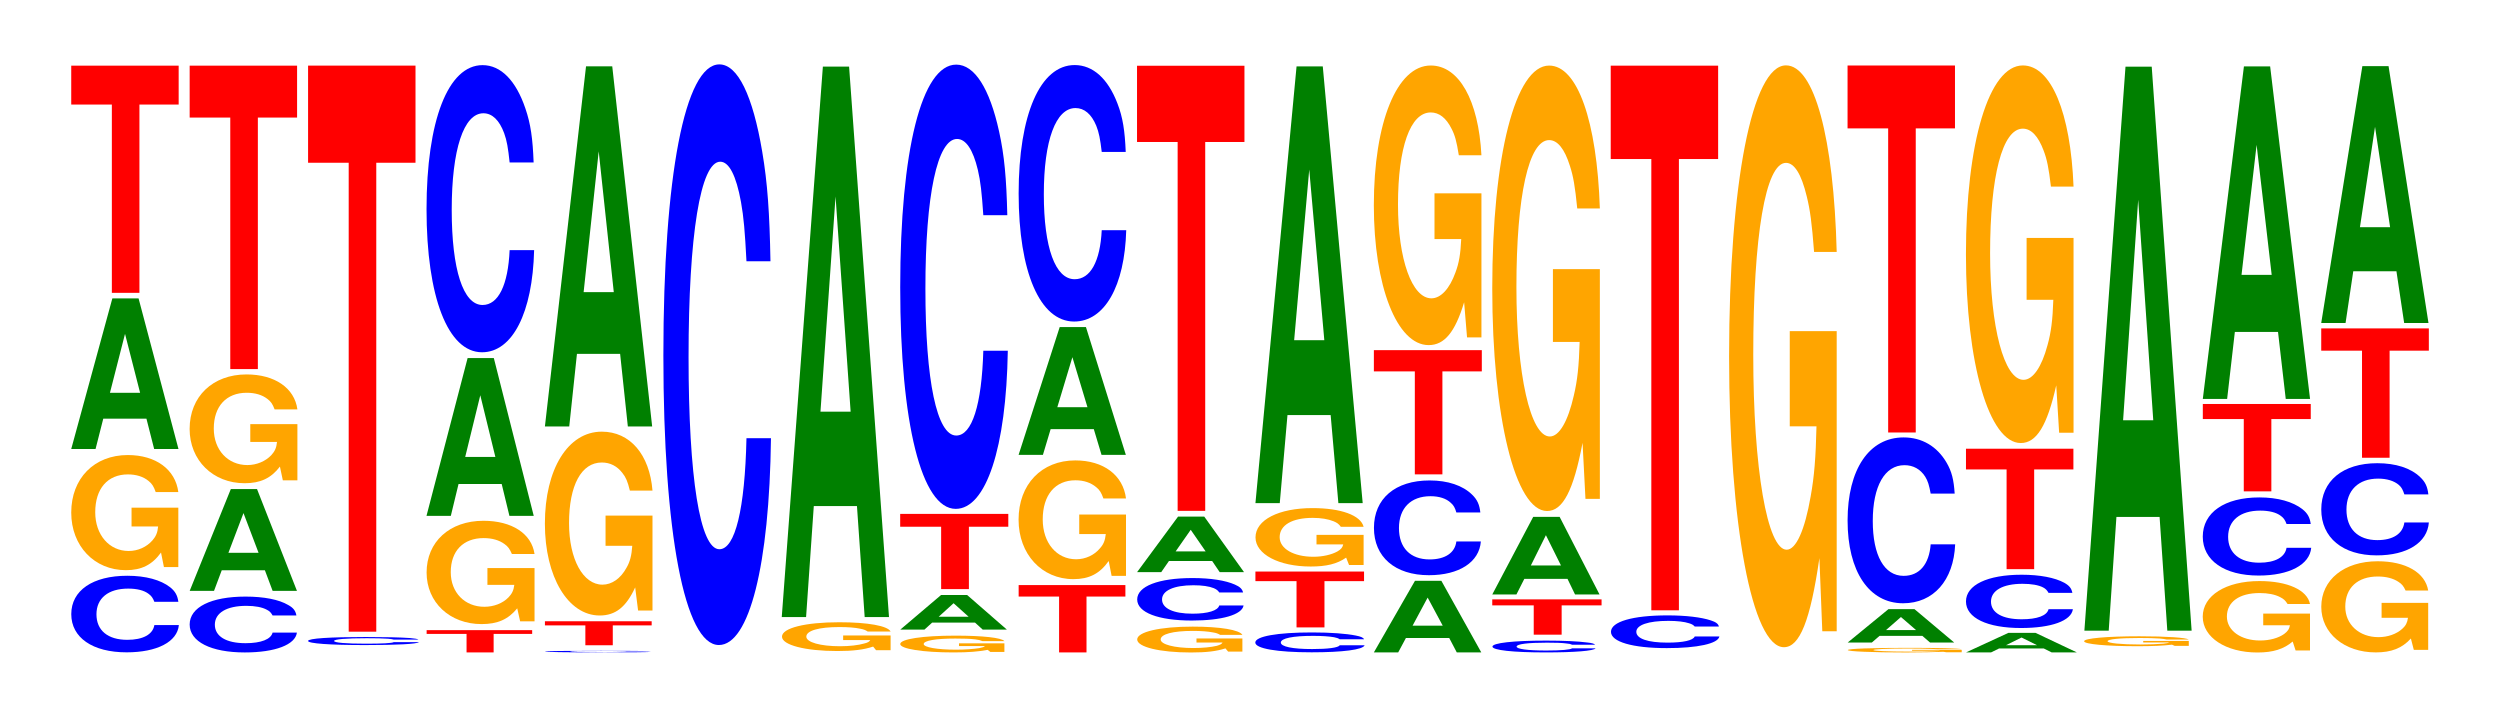 <?xml version="1.0" encoding="UTF-8"?>
<svg xmlns="http://www.w3.org/2000/svg" xmlns:xlink="http://www.w3.org/1999/xlink" width="228pt" height="66pt" viewBox="0 0 228 66" version="1.1">
<defs>
<g>
<symbol overflow="visible" id="glyph0-0">
<path style="stroke:none;" d="M 10.438 -4.406 C 10.359 -4.984 10.156 -5.359 9.688 -5.734 C 8.828 -6.406 7.453 -6.781 5.781 -6.781 C 2.625 -6.781 0.672 -5.438 0.672 -3.281 C 0.672 -1.141 2.609 0.203 5.719 0.203 C 8.484 0.203 10.344 -0.75 10.484 -2.281 L 8.25 -2.281 C 8.109 -1.422 7.203 -0.938 5.781 -0.938 C 4 -0.938 2.969 -1.797 2.969 -3.266 C 2.969 -4.734 4.047 -5.609 5.859 -5.609 C 6.656 -5.609 7.312 -5.453 7.734 -5.125 C 7.984 -4.938 8.109 -4.766 8.25 -4.406 Z M 10.438 -4.406 "/>
</symbol>
<symbol overflow="visible" id="glyph1-0">
<path style="stroke:none;" d="M 10.375 -5.391 L 6.109 -5.391 L 6.109 -3.672 L 8.531 -3.672 C 8.484 -3.109 8.328 -2.766 8.016 -2.406 C 7.484 -1.797 6.688 -1.438 5.844 -1.438 C 4.078 -1.438 2.797 -2.906 2.797 -4.969 C 2.797 -7.125 3.922 -8.422 5.781 -8.422 C 6.531 -8.422 7.188 -8.219 7.656 -7.828 C 7.969 -7.578 8.125 -7.344 8.312 -6.812 L 10.375 -6.812 C 10.109 -8.875 8.328 -10.188 5.766 -10.188 C 2.703 -10.188 0.609 -8.062 0.609 -4.938 C 0.609 -1.891 2.719 0.312 5.594 0.312 C 7.016 0.312 7.984 -0.172 8.797 -1.297 L 9.062 0.031 L 10.375 0.031 Z M 10.375 -5.391 "/>
</symbol>
<symbol overflow="visible" id="glyph2-0">
<path style="stroke:none;" d="M 7.234 -2.766 L 7.938 0 L 10.156 0 L 6.516 -13.734 L 4.125 -13.734 L 0.375 0 L 2.594 0 L 3.297 -2.766 Z M 6.656 -5.125 L 3.906 -5.125 L 5.281 -10.5 Z M 6.656 -5.125 "/>
</symbol>
<symbol overflow="visible" id="glyph3-0">
<path style="stroke:none;" d="M 6.453 -17.172 L 10.031 -17.172 L 10.031 -20.719 L 0.234 -20.719 L 0.234 -17.172 L 3.938 -17.172 L 3.938 0 L 6.453 0 Z M 6.453 -17.172 "/>
</symbol>
<symbol overflow="visible" id="glyph4-0">
<path style="stroke:none;" d="M 10.406 -3.219 C 10.328 -3.641 10.141 -3.906 9.656 -4.172 C 8.812 -4.672 7.438 -4.938 5.766 -4.938 C 2.625 -4.938 0.672 -3.969 0.672 -2.391 C 0.672 -0.828 2.609 0.156 5.703 0.156 C 8.469 0.156 10.312 -0.547 10.453 -1.656 L 8.234 -1.656 C 8.094 -1.047 7.188 -0.688 5.766 -0.688 C 4 -0.688 2.969 -1.312 2.969 -2.375 C 2.969 -3.453 4.047 -4.094 5.844 -4.094 C 6.641 -4.094 7.297 -3.969 7.719 -3.734 C 7.969 -3.609 8.094 -3.469 8.234 -3.219 Z M 10.406 -3.219 "/>
</symbol>
<symbol overflow="visible" id="glyph5-0">
<path style="stroke:none;" d="M 7.234 -1.875 L 7.938 0 L 10.156 0 L 6.516 -9.281 L 4.125 -9.281 L 0.375 0 L 2.594 0 L 3.297 -1.875 Z M 6.656 -3.469 L 3.906 -3.469 L 5.281 -7.094 Z M 6.656 -3.469 "/>
</symbol>
<symbol overflow="visible" id="glyph6-0">
<path style="stroke:none;" d="M 10.438 -5.094 L 6.141 -5.094 L 6.141 -3.469 L 8.578 -3.469 C 8.531 -2.938 8.375 -2.609 8.062 -2.266 C 7.531 -1.703 6.719 -1.359 5.875 -1.359 C 4.094 -1.359 2.812 -2.734 2.812 -4.688 C 2.812 -6.719 3.953 -7.953 5.812 -7.953 C 6.578 -7.953 7.219 -7.766 7.703 -7.391 C 8.016 -7.156 8.172 -6.938 8.359 -6.438 L 10.438 -6.438 C 10.172 -8.391 8.375 -9.625 5.797 -9.625 C 2.719 -9.625 0.609 -7.609 0.609 -4.656 C 0.609 -1.797 2.734 0.297 5.625 0.297 C 7.062 0.297 8.031 -0.156 8.844 -1.219 L 9.109 0.031 L 10.438 0.031 Z M 10.438 -5.094 "/>
</symbol>
<symbol overflow="visible" id="glyph7-0">
<path style="stroke:none;" d="M 6.453 -22.938 L 10.031 -22.938 L 10.031 -27.672 L 0.234 -27.672 L 0.234 -22.938 L 3.938 -22.938 L 3.938 0 L 6.453 0 Z M 6.453 -22.938 "/>
</symbol>
<symbol overflow="visible" id="glyph8-0">
<path style="stroke:none;" d="M 10.75 -0.484 C 10.672 -0.547 10.469 -0.578 9.984 -0.625 C 9.094 -0.688 7.672 -0.719 5.953 -0.719 C 2.719 -0.719 0.688 -0.594 0.688 -0.359 C 0.688 -0.125 2.703 0.016 5.891 0.016 C 8.75 0.016 10.656 -0.078 10.797 -0.25 L 8.5 -0.25 C 8.359 -0.156 7.422 -0.109 5.953 -0.109 C 4.125 -0.109 3.062 -0.203 3.062 -0.359 C 3.062 -0.516 4.172 -0.609 6.031 -0.609 C 6.859 -0.609 7.531 -0.594 7.984 -0.562 C 8.234 -0.547 8.359 -0.516 8.5 -0.484 Z M 10.75 -0.484 "/>
</symbol>
<symbol overflow="visible" id="glyph9-0">
<path style="stroke:none;" d="M 6.453 -42.766 L 10.031 -42.766 L 10.031 -51.625 L 0.234 -51.625 L 0.234 -42.766 L 3.938 -42.766 L 3.938 0 L 6.453 0 Z M 6.453 -42.766 "/>
</symbol>
<symbol overflow="visible" id="glyph10-0">
<path style="stroke:none;" d="M 6.344 -1.688 L 9.859 -1.688 L 9.859 -2.031 L 0.234 -2.031 L 0.234 -1.688 L 3.875 -1.688 L 3.875 0 L 6.344 0 Z M 6.344 -1.688 "/>
</symbol>
<symbol overflow="visible" id="glyph11-0">
<path style="stroke:none;" d="M 10.469 -4.828 L 6.172 -4.828 L 6.172 -3.297 L 8.625 -3.297 C 8.562 -2.781 8.406 -2.484 8.094 -2.156 C 7.562 -1.609 6.75 -1.297 5.891 -1.297 C 4.109 -1.297 2.828 -2.594 2.828 -4.453 C 2.828 -6.391 3.969 -7.562 5.828 -7.562 C 6.594 -7.562 7.25 -7.375 7.734 -7.016 C 8.047 -6.797 8.203 -6.578 8.406 -6.109 L 10.469 -6.109 C 10.203 -7.969 8.406 -9.141 5.812 -9.141 C 2.719 -9.141 0.625 -7.219 0.625 -4.422 C 0.625 -1.703 2.734 0.281 5.641 0.281 C 7.094 0.281 8.062 -0.141 8.891 -1.156 L 9.156 0.031 L 10.469 0.031 Z M 10.469 -4.828 "/>
</symbol>
<symbol overflow="visible" id="glyph12-0">
<path style="stroke:none;" d="M 7.234 -2.906 L 7.938 0 L 10.156 0 L 6.516 -14.391 L 4.125 -14.391 L 0.375 0 L 2.594 0 L 3.297 -2.906 Z M 6.656 -5.375 L 3.906 -5.375 L 5.281 -11 Z M 6.656 -5.375 "/>
</symbol>
<symbol overflow="visible" id="glyph13-0">
<path style="stroke:none;" d="M 10.438 -16.531 C 10.359 -18.688 10.172 -20.047 9.688 -21.453 C 8.828 -24 7.453 -25.406 5.781 -25.406 C 2.641 -25.406 0.672 -20.359 0.672 -12.266 C 0.672 -4.25 2.625 0.781 5.734 0.781 C 8.5 0.781 10.344 -2.812 10.484 -8.531 L 8.25 -8.531 C 8.109 -5.344 7.219 -3.531 5.781 -3.531 C 4.016 -3.531 2.969 -6.75 2.969 -12.203 C 2.969 -17.719 4.062 -21.016 5.859 -21.016 C 6.656 -21.016 7.312 -20.391 7.75 -19.203 C 8 -18.516 8.109 -17.859 8.25 -16.531 Z M 10.438 -16.531 "/>
</symbol>
<symbol overflow="visible" id="glyph14-0">
<path style="stroke:none;" d="M 10.328 -0.094 C 10.25 -0.109 10.047 -0.109 9.578 -0.125 C 8.734 -0.141 7.375 -0.141 5.719 -0.141 C 2.609 -0.141 0.672 -0.125 0.672 -0.078 C 0.672 -0.031 2.594 0 5.656 0 C 8.406 0 10.234 -0.016 10.375 -0.047 L 8.156 -0.047 C 8.031 -0.031 7.125 -0.016 5.719 -0.016 C 3.969 -0.016 2.938 -0.047 2.938 -0.078 C 2.938 -0.109 4.016 -0.125 5.797 -0.125 C 6.594 -0.125 7.234 -0.125 7.656 -0.109 C 7.906 -0.109 8.031 -0.109 8.156 -0.094 Z M 10.328 -0.094 "/>
</symbol>
<symbol overflow="visible" id="glyph15-0">
<path style="stroke:none;" d="M 6.422 -1.812 L 9.969 -1.812 L 9.969 -2.188 L 0.234 -2.188 L 0.234 -1.812 L 3.922 -1.812 L 3.922 0 L 6.422 0 Z M 6.422 -1.812 "/>
</symbol>
<symbol overflow="visible" id="glyph16-0">
<path style="stroke:none;" d="M 10.422 -8.609 L 6.141 -8.609 L 6.141 -5.859 L 8.578 -5.859 C 8.516 -4.969 8.375 -4.406 8.047 -3.844 C 7.516 -2.875 6.719 -2.312 5.859 -2.312 C 4.094 -2.312 2.812 -4.625 2.812 -7.922 C 2.812 -11.375 3.938 -13.453 5.797 -13.453 C 6.562 -13.453 7.203 -13.125 7.688 -12.484 C 8 -12.094 8.156 -11.719 8.359 -10.891 L 10.422 -10.891 C 10.156 -14.188 8.375 -16.266 5.797 -16.266 C 2.719 -16.266 0.609 -12.859 0.609 -7.875 C 0.609 -3.031 2.719 0.5 5.609 0.5 C 7.047 0.5 8.016 -0.266 8.844 -2.062 L 9.109 0.047 L 10.422 0.047 Z M 10.422 -8.609 "/>
</symbol>
<symbol overflow="visible" id="glyph17-0">
<path style="stroke:none;" d="M 7.234 -6.625 L 7.938 0 L 10.156 0 L 6.516 -32.844 L 4.125 -32.844 L 0.375 0 L 2.594 0 L 3.297 -6.625 Z M 6.656 -12.25 L 3.906 -12.25 L 5.281 -25.094 Z M 6.656 -12.25 "/>
</symbol>
<symbol overflow="visible" id="glyph18-0">
<path style="stroke:none;" d="M 10.438 -33.406 C 10.359 -37.781 10.172 -40.547 9.688 -43.391 C 8.828 -48.516 7.453 -51.359 5.781 -51.359 C 2.641 -51.359 0.672 -41.172 0.672 -24.812 C 0.672 -8.594 2.625 1.594 5.734 1.594 C 8.5 1.594 10.344 -5.688 10.484 -17.266 L 8.25 -17.266 C 8.109 -10.812 7.219 -7.141 5.781 -7.141 C 4.016 -7.141 2.969 -13.656 2.969 -24.672 C 2.969 -35.828 4.062 -42.484 5.859 -42.484 C 6.656 -42.484 7.312 -41.234 7.75 -38.812 C 8 -37.422 8.109 -36.109 8.25 -33.406 Z M 10.438 -33.406 "/>
</symbol>
<symbol overflow="visible" id="glyph19-0">
<path style="stroke:none;" d="M 10.531 -1.344 L 6.203 -1.344 L 6.203 -0.922 L 8.672 -0.922 C 8.609 -0.781 8.453 -0.688 8.125 -0.609 C 7.594 -0.453 6.781 -0.359 5.922 -0.359 C 4.125 -0.359 2.844 -0.719 2.844 -1.234 C 2.844 -1.781 3.984 -2.109 5.859 -2.109 C 6.641 -2.109 7.281 -2.062 7.781 -1.953 C 8.094 -1.891 8.25 -1.828 8.438 -1.703 L 10.531 -1.703 C 10.266 -2.219 8.453 -2.547 5.844 -2.547 C 2.734 -2.547 0.625 -2.016 0.625 -1.234 C 0.625 -0.469 2.75 0.078 5.672 0.078 C 7.125 0.078 8.109 -0.047 8.938 -0.328 L 9.203 0 L 10.531 0 Z M 10.531 -1.344 "/>
</symbol>
<symbol overflow="visible" id="glyph20-0">
<path style="stroke:none;" d="M 7.234 -10.125 L 7.938 0 L 10.156 0 L 6.516 -50.203 L 4.125 -50.203 L 0.375 0 L 2.594 0 L 3.297 -10.125 Z M 6.656 -18.734 L 3.906 -18.734 L 5.281 -38.359 Z M 6.656 -18.734 "/>
</symbol>
<symbol overflow="visible" id="glyph21-0">
<path style="stroke:none;" d="M 10.094 -0.781 L 5.953 -0.781 L 5.953 -0.531 L 8.312 -0.531 C 8.25 -0.453 8.109 -0.406 7.797 -0.344 C 7.281 -0.266 6.5 -0.203 5.688 -0.203 C 3.969 -0.203 2.734 -0.422 2.734 -0.719 C 2.734 -1.031 3.828 -1.219 5.625 -1.219 C 6.359 -1.219 6.984 -1.203 7.453 -1.141 C 7.75 -1.109 7.906 -1.062 8.094 -0.984 L 10.094 -0.984 C 9.844 -1.297 8.109 -1.484 5.609 -1.484 C 2.625 -1.484 0.594 -1.172 0.594 -0.719 C 0.594 -0.281 2.641 0.047 5.438 0.047 C 6.828 0.047 7.766 -0.031 8.562 -0.188 L 8.812 0 L 10.094 0 Z M 10.094 -0.781 "/>
</symbol>
<symbol overflow="visible" id="glyph22-0">
<path style="stroke:none;" d="M 7.188 -0.641 L 7.891 0 L 10.094 0 L 6.469 -3.156 L 4.094 -3.156 L 0.375 0 L 2.578 0 L 3.281 -0.641 Z M 6.609 -1.172 L 3.875 -1.172 L 5.234 -2.406 Z M 6.609 -1.172 "/>
</symbol>
<symbol overflow="visible" id="glyph23-0">
<path style="stroke:none;" d="M 6.5 -5.688 L 10.094 -5.688 L 10.094 -6.859 L 0.234 -6.859 L 0.234 -5.688 L 3.969 -5.688 L 3.969 0 L 6.5 0 Z M 6.5 -5.688 "/>
</symbol>
<symbol overflow="visible" id="glyph24-0">
<path style="stroke:none;" d="M 10.438 -25.562 C 10.359 -28.906 10.172 -31.016 9.688 -33.203 C 8.828 -37.125 7.453 -39.297 5.781 -39.297 C 2.641 -39.297 0.672 -31.5 0.672 -18.984 C 0.672 -6.578 2.625 1.219 5.734 1.219 C 8.5 1.219 10.344 -4.344 10.484 -13.203 L 8.25 -13.203 C 8.109 -8.266 7.219 -5.469 5.781 -5.469 C 4.016 -5.469 2.969 -10.453 2.969 -18.875 C 2.969 -27.422 4.062 -32.516 5.859 -32.516 C 6.656 -32.516 7.312 -31.547 7.75 -29.703 C 8 -28.641 8.109 -27.625 8.25 -25.562 Z M 10.438 -25.562 "/>
</symbol>
<symbol overflow="visible" id="glyph25-0">
<path style="stroke:none;" d="M 6.422 -5.094 L 9.969 -5.094 L 9.969 -6.141 L 0.234 -6.141 L 0.234 -5.094 L 3.922 -5.094 L 3.922 0 L 6.422 0 Z M 6.422 -5.094 "/>
</symbol>
<symbol overflow="visible" id="glyph26-0">
<path style="stroke:none;" d="M 10.406 -5.562 L 6.141 -5.562 L 6.141 -3.781 L 8.562 -3.781 C 8.5 -3.203 8.359 -2.844 8.031 -2.484 C 7.516 -1.859 6.703 -1.484 5.859 -1.484 C 4.078 -1.484 2.812 -2.984 2.812 -5.109 C 2.812 -7.344 3.938 -8.688 5.797 -8.688 C 6.562 -8.688 7.203 -8.469 7.688 -8.062 C 8 -7.812 8.156 -7.562 8.344 -7.031 L 10.406 -7.031 C 10.141 -9.156 8.359 -10.5 5.781 -10.5 C 2.703 -10.5 0.609 -8.312 0.609 -5.094 C 0.609 -1.953 2.719 0.328 5.609 0.328 C 7.047 0.328 8.016 -0.172 8.828 -1.328 L 9.094 0.031 L 10.406 0.031 Z M 10.406 -5.562 "/>
</symbol>
<symbol overflow="visible" id="glyph27-0">
<path style="stroke:none;" d="M 7.234 -2.344 L 7.938 0 L 10.156 0 L 6.516 -11.656 L 4.125 -11.656 L 0.375 0 L 2.594 0 L 3.297 -2.344 Z M 6.656 -4.344 L 3.906 -4.344 L 5.281 -8.906 Z M 6.656 -4.344 "/>
</symbol>
<symbol overflow="visible" id="glyph28-0">
<path style="stroke:none;" d="M 10.438 -14.766 C 10.359 -16.688 10.172 -17.922 9.688 -19.172 C 8.828 -21.438 7.453 -22.688 5.781 -22.688 C 2.641 -22.688 0.672 -18.188 0.672 -10.969 C 0.672 -3.797 2.625 0.703 5.734 0.703 C 8.5 0.703 10.344 -2.516 10.484 -7.625 L 8.25 -7.625 C 8.109 -4.781 7.219 -3.156 5.781 -3.156 C 4.016 -3.156 2.969 -6.031 2.969 -10.906 C 2.969 -15.828 4.062 -18.766 5.859 -18.766 C 6.656 -18.766 7.312 -18.219 7.75 -17.156 C 8 -16.531 8.109 -15.953 8.25 -14.766 Z M 10.438 -14.766 "/>
</symbol>
<symbol overflow="visible" id="glyph29-0">
<path style="stroke:none;" d="M 10.203 -1.203 L 6.016 -1.203 L 6.016 -0.828 L 8.391 -0.828 C 8.328 -0.703 8.188 -0.625 7.875 -0.531 C 7.359 -0.406 6.562 -0.328 5.734 -0.328 C 4 -0.328 2.75 -0.656 2.75 -1.109 C 2.75 -1.594 3.859 -1.891 5.688 -1.891 C 6.422 -1.891 7.062 -1.844 7.531 -1.75 C 7.828 -1.703 7.984 -1.641 8.172 -1.531 L 10.203 -1.531 C 9.938 -1.984 8.188 -2.281 5.672 -2.281 C 2.656 -2.281 0.609 -1.797 0.609 -1.109 C 0.609 -0.422 2.672 0.078 5.5 0.078 C 6.906 0.078 7.844 -0.031 8.656 -0.297 L 8.906 0 L 10.203 0 Z M 10.203 -1.203 "/>
</symbol>
<symbol overflow="visible" id="glyph30-0">
<path style="stroke:none;" d="M 10.328 -2.453 C 10.25 -2.766 10.047 -2.969 9.578 -3.172 C 8.734 -3.547 7.375 -3.766 5.719 -3.766 C 2.609 -3.766 0.672 -3.016 0.672 -1.812 C 0.672 -0.625 2.594 0.109 5.656 0.109 C 8.406 0.109 10.234 -0.422 10.375 -1.266 L 8.156 -1.266 C 8.031 -0.797 7.125 -0.516 5.719 -0.516 C 3.969 -0.516 2.938 -1 2.938 -1.812 C 2.938 -2.625 4.016 -3.109 5.797 -3.109 C 6.594 -3.109 7.234 -3.016 7.656 -2.844 C 7.906 -2.734 8.031 -2.641 8.156 -2.453 Z M 10.328 -2.453 "/>
</symbol>
<symbol overflow="visible" id="glyph31-0">
<path style="stroke:none;" d="M 7.219 -1.016 L 7.906 0 L 10.125 0 L 6.5 -5.062 L 4.109 -5.062 L 0.375 0 L 2.578 0 L 3.281 -1.016 Z M 6.625 -1.891 L 3.891 -1.891 L 5.266 -3.859 Z M 6.625 -1.891 "/>
</symbol>
<symbol overflow="visible" id="glyph32-0">
<path style="stroke:none;" d="M 6.453 -33.641 L 10.031 -33.641 L 10.031 -40.594 L 0.234 -40.594 L 0.234 -33.641 L 3.938 -33.641 L 3.938 0 L 6.453 0 Z M 6.453 -33.641 "/>
</symbol>
<symbol overflow="visible" id="glyph33-0">
<path style="stroke:none;" d="M 10.609 -1.141 C 10.531 -1.297 10.328 -1.391 9.844 -1.484 C 8.984 -1.656 7.578 -1.766 5.875 -1.766 C 2.672 -1.766 0.688 -1.406 0.688 -0.844 C 0.688 -0.297 2.656 0.047 5.828 0.047 C 8.641 0.047 10.516 -0.188 10.656 -0.594 L 8.391 -0.594 C 8.25 -0.375 7.328 -0.25 5.875 -0.25 C 4.078 -0.25 3.016 -0.469 3.016 -0.844 C 3.016 -1.234 4.125 -1.453 5.953 -1.453 C 6.766 -1.453 7.438 -1.406 7.875 -1.328 C 8.125 -1.281 8.25 -1.234 8.391 -1.141 Z M 10.609 -1.141 "/>
</symbol>
<symbol overflow="visible" id="glyph34-0">
<path style="stroke:none;" d="M 6.531 -4.219 L 10.141 -4.219 L 10.141 -5.094 L 0.234 -5.094 L 0.234 -4.219 L 3.984 -4.219 L 3.984 0 L 6.531 0 Z M 6.531 -4.219 "/>
</symbol>
<symbol overflow="visible" id="glyph35-0">
<path style="stroke:none;" d="M 10.484 -2.734 L 6.188 -2.734 L 6.188 -1.859 L 8.625 -1.859 C 8.562 -1.578 8.422 -1.406 8.094 -1.219 C 7.562 -0.922 6.75 -0.734 5.906 -0.734 C 4.109 -0.734 2.828 -1.469 2.828 -2.516 C 2.828 -3.625 3.969 -4.281 5.844 -4.281 C 6.609 -4.281 7.25 -4.172 7.75 -3.969 C 8.047 -3.844 8.219 -3.734 8.406 -3.469 L 10.484 -3.469 C 10.219 -4.516 8.422 -5.172 5.828 -5.172 C 2.734 -5.172 0.625 -4.094 0.625 -2.5 C 0.625 -0.969 2.75 0.156 5.656 0.156 C 7.094 0.156 8.062 -0.078 8.891 -0.656 L 9.156 0.016 L 10.484 0.016 Z M 10.484 -2.734 "/>
</symbol>
<symbol overflow="visible" id="glyph36-0">
<path style="stroke:none;" d="M 7.234 -8.031 L 7.938 0 L 10.156 0 L 6.516 -39.828 L 4.125 -39.828 L 0.375 0 L 2.594 0 L 3.297 -8.031 Z M 6.656 -14.859 L 3.906 -14.859 L 5.281 -30.422 Z M 6.656 -14.859 "/>
</symbol>
<symbol overflow="visible" id="glyph37-0">
<path style="stroke:none;" d="M 7.25 -1.312 L 7.938 0 L 10.172 0 L 6.531 -6.531 L 4.125 -6.531 L 0.375 0 L 2.594 0 L 3.297 -1.312 Z M 6.656 -2.438 L 3.906 -2.438 L 5.281 -5 Z M 6.656 -2.438 "/>
</symbol>
<symbol overflow="visible" id="glyph38-0">
<path style="stroke:none;" d="M 10.375 -5.453 C 10.297 -6.172 10.094 -6.625 9.625 -7.078 C 8.766 -7.922 7.406 -8.375 5.75 -8.375 C 2.609 -8.375 0.672 -6.719 0.672 -4.047 C 0.672 -1.406 2.594 0.266 5.688 0.266 C 8.438 0.266 10.281 -0.922 10.422 -2.812 L 8.188 -2.812 C 8.062 -1.766 7.156 -1.172 5.75 -1.172 C 3.984 -1.172 2.953 -2.234 2.953 -4.031 C 2.953 -5.844 4.031 -6.938 5.828 -6.938 C 6.609 -6.938 7.266 -6.734 7.688 -6.328 C 7.938 -6.109 8.062 -5.891 8.188 -5.453 Z M 10.375 -5.453 "/>
</symbol>
<symbol overflow="visible" id="glyph39-0">
<path style="stroke:none;" d="M 6.484 -9.391 L 10.078 -9.391 L 10.078 -11.328 L 0.234 -11.328 L 0.234 -9.391 L 3.969 -9.391 L 3.969 0 L 6.484 0 Z M 6.484 -9.391 "/>
</symbol>
<symbol overflow="visible" id="glyph40-0">
<path style="stroke:none;" d="M 10.422 -13.078 L 6.141 -13.078 L 6.141 -8.906 L 8.578 -8.906 C 8.516 -7.547 8.375 -6.703 8.047 -5.844 C 7.516 -4.375 6.719 -3.5 5.859 -3.5 C 4.094 -3.5 2.812 -7.047 2.812 -12.047 C 2.812 -17.281 3.938 -20.453 5.797 -20.453 C 6.562 -20.453 7.203 -19.953 7.688 -18.984 C 8 -18.391 8.156 -17.828 8.359 -16.547 L 10.422 -16.547 C 10.156 -21.562 8.375 -24.734 5.797 -24.734 C 2.719 -24.734 0.609 -19.562 0.609 -11.984 C 0.609 -4.609 2.719 0.766 5.609 0.766 C 7.047 0.766 8.016 -0.406 8.844 -3.141 L 9.109 0.062 L 10.422 0.062 Z M 10.422 -13.078 "/>
</symbol>
<symbol overflow="visible" id="glyph41-0">
<path style="stroke:none;" d="M 10 -0.672 C 9.922 -0.766 9.734 -0.828 9.281 -0.875 C 8.453 -0.984 7.141 -1.047 5.547 -1.047 C 2.516 -1.047 0.641 -0.828 0.641 -0.5 C 0.641 -0.172 2.5 0.031 5.484 0.031 C 8.141 0.031 9.906 -0.109 10.047 -0.344 L 7.906 -0.344 C 7.766 -0.219 6.906 -0.141 5.547 -0.141 C 3.844 -0.141 2.844 -0.281 2.844 -0.5 C 2.844 -0.734 3.891 -0.859 5.609 -0.859 C 6.375 -0.859 7 -0.844 7.422 -0.781 C 7.656 -0.766 7.766 -0.734 7.906 -0.672 Z M 10 -0.672 "/>
</symbol>
<symbol overflow="visible" id="glyph42-0">
<path style="stroke:none;" d="M 6.562 -2.672 L 10.203 -2.672 L 10.203 -3.219 L 0.234 -3.219 L 0.234 -2.672 L 4.016 -2.672 L 4.016 0 L 6.562 0 Z M 6.562 -2.672 "/>
</symbol>
<symbol overflow="visible" id="glyph43-0">
<path style="stroke:none;" d="M 7.234 -1.422 L 7.922 0 L 10.156 0 L 6.516 -7.078 L 4.109 -7.078 L 0.375 0 L 2.578 0 L 3.297 -1.422 Z M 6.641 -2.641 L 3.891 -2.641 L 5.266 -5.406 Z M 6.641 -2.641 "/>
</symbol>
<symbol overflow="visible" id="glyph44-0">
<path style="stroke:none;" d="M 10.422 -20.844 L 6.141 -20.844 L 6.141 -14.203 L 8.578 -14.203 C 8.516 -12.016 8.375 -10.688 8.047 -9.312 C 7.516 -6.969 6.719 -5.578 5.859 -5.578 C 4.094 -5.578 2.812 -11.219 2.812 -19.203 C 2.812 -27.547 3.938 -32.609 5.797 -32.609 C 6.562 -32.609 7.203 -31.812 7.688 -30.266 C 8 -29.312 8.156 -28.406 8.359 -26.375 L 10.422 -26.375 C 10.156 -34.359 8.375 -39.406 5.797 -39.406 C 2.719 -39.406 0.609 -31.172 0.609 -19.094 C 0.609 -7.344 2.719 1.219 5.609 1.219 C 7.047 1.219 8.016 -0.641 8.844 -5 L 9.109 0.109 L 10.422 0.109 Z M 10.422 -20.844 "/>
</symbol>
<symbol overflow="visible" id="glyph45-0">
<path style="stroke:none;" d="M 10.531 -1.875 C 10.469 -2.125 10.266 -2.281 9.781 -2.438 C 8.922 -2.719 7.531 -2.891 5.844 -2.891 C 2.656 -2.891 0.688 -2.312 0.688 -1.391 C 0.688 -0.484 2.641 0.094 5.781 0.094 C 8.578 0.094 10.453 -0.312 10.578 -0.969 L 8.328 -0.969 C 8.188 -0.609 7.281 -0.406 5.844 -0.406 C 4.047 -0.406 3 -0.766 3 -1.391 C 3 -2.016 4.094 -2.391 5.922 -2.391 C 6.719 -2.391 7.391 -2.312 7.812 -2.172 C 8.062 -2.094 8.188 -2.031 8.328 -1.875 Z M 10.531 -1.875 "/>
</symbol>
<symbol overflow="visible" id="glyph46-0">
<path style="stroke:none;" d="M 6.453 -41.156 L 10.031 -41.156 L 10.031 -49.672 L 0.234 -49.672 L 0.234 -41.156 L 3.938 -41.156 L 3.938 0 L 6.453 0 Z M 6.453 -41.156 "/>
</symbol>
<symbol overflow="visible" id="glyph47-0">
<path style="stroke:none;" d="M 10.422 -27.234 L 6.141 -27.234 L 6.141 -18.547 L 8.578 -18.547 C 8.516 -15.703 8.375 -13.969 8.047 -12.156 C 7.516 -9.094 6.719 -7.297 5.859 -7.297 C 4.094 -7.297 2.812 -14.656 2.812 -25.078 C 2.812 -35.984 3.938 -42.578 5.797 -42.578 C 6.562 -42.578 7.203 -41.547 7.688 -39.531 C 8 -38.281 8.156 -37.094 8.359 -34.453 L 10.422 -34.453 C 10.156 -44.875 8.375 -51.469 5.797 -51.469 C 2.719 -51.469 0.609 -40.703 0.609 -24.938 C 0.609 -9.594 2.719 1.594 5.609 1.594 C 7.047 1.594 8.016 -0.828 8.844 -6.531 L 9.109 0.141 L 10.422 0.141 Z M 10.422 -27.234 "/>
</symbol>
<symbol overflow="visible" id="glyph48-0">
<path style="stroke:none;" d="M 11.047 -0.219 L 6.516 -0.219 L 6.516 -0.141 L 9.094 -0.141 C 9.031 -0.125 8.875 -0.109 8.531 -0.094 C 7.969 -0.062 7.125 -0.062 6.219 -0.062 C 4.344 -0.062 2.984 -0.125 2.984 -0.203 C 2.984 -0.281 4.188 -0.344 6.156 -0.344 C 6.969 -0.344 7.656 -0.328 8.156 -0.312 C 8.484 -0.297 8.656 -0.297 8.859 -0.281 L 11.047 -0.281 C 10.781 -0.359 8.875 -0.406 6.141 -0.406 C 2.875 -0.406 0.656 -0.328 0.656 -0.203 C 0.656 -0.078 2.891 0.016 5.953 0.016 C 7.484 0.016 8.5 -0.016 9.375 -0.047 L 9.656 0 L 11.047 0 Z M 11.047 -0.219 "/>
</symbol>
<symbol overflow="visible" id="glyph49-0">
<path style="stroke:none;" d="M 7.188 -0.609 L 7.891 0 L 10.094 0 L 6.469 -3.047 L 4.094 -3.047 L 0.375 0 L 2.578 0 L 3.281 -0.609 Z M 6.609 -1.141 L 3.875 -1.141 L 5.234 -2.328 Z M 6.609 -1.141 "/>
</symbol>
<symbol overflow="visible" id="glyph50-0">
<path style="stroke:none;" d="M 10.438 -9.547 C 10.359 -10.797 10.172 -11.578 9.688 -12.391 C 8.828 -13.859 7.453 -14.672 5.781 -14.672 C 2.641 -14.672 0.672 -11.766 0.672 -7.094 C 0.672 -2.453 2.625 0.453 5.734 0.453 C 8.5 0.453 10.344 -1.625 10.484 -4.922 L 8.25 -4.922 C 8.109 -3.094 7.219 -2.047 5.781 -2.047 C 4.016 -2.047 2.969 -3.906 2.969 -7.047 C 2.969 -10.234 4.062 -12.141 5.859 -12.141 C 6.656 -12.141 7.312 -11.781 7.75 -11.094 C 8 -10.688 8.109 -10.312 8.25 -9.547 Z M 10.438 -9.547 "/>
</symbol>
<symbol overflow="visible" id="glyph51-0">
<path style="stroke:none;" d="M 6.453 -27.734 L 10.031 -27.734 L 10.031 -33.469 L 0.234 -33.469 L 0.234 -27.734 L 3.938 -27.734 L 3.938 0 L 6.453 0 Z M 6.453 -27.734 "/>
</symbol>
<symbol overflow="visible" id="glyph52-0">
<path style="stroke:none;" d="M 7.484 -0.359 L 8.203 0 L 10.5 0 L 6.734 -1.781 L 4.25 -1.781 L 0.391 0 L 2.672 0 L 3.406 -0.359 Z M 6.875 -0.656 L 4.031 -0.656 L 5.453 -1.359 Z M 6.875 -0.656 "/>
</symbol>
<symbol overflow="visible" id="glyph53-0">
<path style="stroke:none;" d="M 10.375 -3.062 C 10.297 -3.469 10.109 -3.719 9.641 -3.984 C 8.781 -4.453 7.406 -4.719 5.75 -4.719 C 2.625 -4.719 0.672 -3.781 0.672 -2.281 C 0.672 -0.781 2.609 0.141 5.688 0.141 C 8.453 0.141 10.281 -0.516 10.422 -1.578 L 8.203 -1.578 C 8.062 -0.984 7.172 -0.656 5.75 -0.656 C 3.984 -0.656 2.953 -1.25 2.953 -2.266 C 2.953 -3.281 4.031 -3.891 5.828 -3.891 C 6.625 -3.891 7.281 -3.781 7.703 -3.562 C 7.938 -3.438 8.062 -3.312 8.203 -3.062 Z M 10.375 -3.062 "/>
</symbol>
<symbol overflow="visible" id="glyph54-0">
<path style="stroke:none;" d="M 6.453 -9.094 L 10.031 -9.094 L 10.031 -10.984 L 0.234 -10.984 L 0.234 -9.094 L 3.938 -9.094 L 3.938 0 L 6.453 0 Z M 6.453 -9.094 "/>
</symbol>
<symbol overflow="visible" id="glyph55-0">
<path style="stroke:none;" d="M 10.422 -17.672 L 6.141 -17.672 L 6.141 -12.031 L 8.578 -12.031 C 8.516 -10.188 8.375 -9.062 8.047 -7.891 C 7.516 -5.906 6.719 -4.734 5.859 -4.734 C 4.094 -4.734 2.812 -9.516 2.812 -16.266 C 2.812 -23.344 3.938 -27.641 5.797 -27.641 C 6.562 -27.641 7.203 -26.953 7.688 -25.656 C 8 -24.844 8.156 -24.078 8.359 -22.359 L 10.422 -22.359 C 10.156 -29.125 8.375 -33.406 5.797 -33.406 C 2.719 -33.406 0.609 -26.422 0.609 -16.188 C 0.609 -6.219 2.719 1.031 5.609 1.031 C 7.047 1.031 8.016 -0.547 8.844 -4.234 L 9.109 0.094 L 10.422 0.094 Z M 10.422 -17.672 "/>
</symbol>
<symbol overflow="visible" id="glyph56-0">
<path style="stroke:none;" d="M 10.141 -0.453 L 5.984 -0.453 L 5.984 -0.312 L 8.344 -0.312 C 8.281 -0.266 8.141 -0.234 7.828 -0.203 C 7.312 -0.156 6.531 -0.125 5.703 -0.125 C 3.984 -0.125 2.734 -0.25 2.734 -0.422 C 2.734 -0.609 3.844 -0.719 5.656 -0.719 C 6.391 -0.719 7.016 -0.703 7.484 -0.672 C 7.781 -0.641 7.953 -0.625 8.125 -0.578 L 10.141 -0.578 C 9.891 -0.75 8.141 -0.875 5.641 -0.875 C 2.641 -0.875 0.594 -0.688 0.594 -0.422 C 0.594 -0.156 2.656 0.031 5.469 0.031 C 6.859 0.031 7.797 -0.016 8.609 -0.109 L 8.859 0 L 10.141 0 Z M 10.141 -0.453 "/>
</symbol>
<symbol overflow="visible" id="glyph57-0">
<path style="stroke:none;" d="M 7.234 -10.375 L 7.938 0 L 10.156 0 L 6.516 -51.438 L 4.125 -51.438 L 0.375 0 L 2.594 0 L 3.297 -10.375 Z M 6.656 -19.188 L 3.906 -19.188 L 5.281 -39.297 Z M 6.656 -19.188 "/>
</symbol>
<symbol overflow="visible" id="glyph58-0">
<path style="stroke:none;" d="M 10.391 -3.344 L 6.125 -3.344 L 6.125 -2.281 L 8.562 -2.281 C 8.5 -1.922 8.344 -1.719 8.031 -1.484 C 7.5 -1.109 6.703 -0.891 5.844 -0.891 C 4.078 -0.891 2.812 -1.797 2.812 -3.078 C 2.812 -4.406 3.938 -5.219 5.797 -5.219 C 6.547 -5.219 7.203 -5.094 7.672 -4.844 C 7.984 -4.688 8.141 -4.547 8.344 -4.219 L 10.391 -4.219 C 10.141 -5.5 8.344 -6.312 5.781 -6.312 C 2.703 -6.312 0.609 -4.984 0.609 -3.062 C 0.609 -1.172 2.719 0.203 5.594 0.203 C 7.031 0.203 8 -0.109 8.812 -0.797 L 9.078 0.016 L 10.391 0.016 Z M 10.391 -3.344 "/>
</symbol>
<symbol overflow="visible" id="glyph59-0">
<path style="stroke:none;" d="M 10.516 -4.484 C 10.438 -5.078 10.234 -5.453 9.766 -5.828 C 8.891 -6.516 7.516 -6.906 5.828 -6.906 C 2.656 -6.906 0.672 -5.531 0.672 -3.328 C 0.672 -1.156 2.641 0.219 5.766 0.219 C 8.562 0.219 10.422 -0.766 10.562 -2.312 L 8.312 -2.312 C 8.172 -1.453 7.266 -0.953 5.828 -0.953 C 4.047 -0.953 2.984 -1.828 2.984 -3.312 C 2.984 -4.812 4.094 -5.703 5.906 -5.703 C 6.703 -5.703 7.375 -5.547 7.797 -5.219 C 8.047 -5.031 8.172 -4.859 8.312 -4.484 Z M 10.516 -4.484 "/>
</symbol>
<symbol overflow="visible" id="glyph60-0">
<path style="stroke:none;" d="M 6.484 -6.594 L 10.078 -6.594 L 10.078 -7.969 L 0.234 -7.969 L 0.234 -6.594 L 3.969 -6.594 L 3.969 0 L 6.484 0 Z M 6.484 -6.594 "/>
</symbol>
<symbol overflow="visible" id="glyph61-0">
<path style="stroke:none;" d="M 7.234 -6.109 L 7.938 0 L 10.156 0 L 6.516 -30.328 L 4.125 -30.328 L 0.375 0 L 2.594 0 L 3.297 -6.109 Z M 6.656 -11.312 L 3.906 -11.312 L 5.281 -23.172 Z M 6.656 -11.312 "/>
</symbol>
<symbol overflow="visible" id="glyph62-0">
<path style="stroke:none;" d="M 10.359 -4.266 L 6.109 -4.266 L 6.109 -2.906 L 8.516 -2.906 C 8.453 -2.453 8.312 -2.188 8 -1.906 C 7.469 -1.422 6.672 -1.141 5.828 -1.141 C 4.062 -1.141 2.797 -2.297 2.797 -3.922 C 2.797 -5.641 3.922 -6.672 5.766 -6.672 C 6.531 -6.672 7.172 -6.5 7.641 -6.188 C 7.953 -5.984 8.109 -5.812 8.297 -5.391 L 10.359 -5.391 C 10.094 -7.031 8.312 -8.062 5.75 -8.062 C 2.688 -8.062 0.609 -6.375 0.609 -3.906 C 0.609 -1.5 2.703 0.25 5.578 0.25 C 7 0.25 7.969 -0.125 8.781 -1.016 L 9.047 0.016 L 10.359 0.016 Z M 10.359 -4.266 "/>
</symbol>
<symbol overflow="visible" id="glyph63-0">
<path style="stroke:none;" d="M 10.438 -5.312 C 10.359 -6 10.172 -6.438 9.688 -6.891 C 8.828 -7.719 7.453 -8.156 5.781 -8.156 C 2.641 -8.156 0.672 -6.547 0.672 -3.938 C 0.672 -1.359 2.625 0.25 5.734 0.25 C 8.5 0.25 10.344 -0.906 10.484 -2.75 L 8.25 -2.75 C 8.109 -1.719 7.219 -1.141 5.781 -1.141 C 4.016 -1.141 2.969 -2.172 2.969 -3.922 C 2.969 -5.688 4.062 -6.75 5.859 -6.75 C 6.656 -6.75 7.312 -6.547 7.75 -6.172 C 8 -5.953 8.109 -5.734 8.25 -5.312 Z M 10.438 -5.312 "/>
</symbol>
<symbol overflow="visible" id="glyph64-0">
<path style="stroke:none;" d="M 6.469 -9.766 L 10.047 -9.766 L 10.047 -11.797 L 0.234 -11.797 L 0.234 -9.766 L 3.953 -9.766 L 3.953 0 L 6.469 0 Z M 6.469 -9.766 "/>
</symbol>
<symbol overflow="visible" id="glyph65-0">
<path style="stroke:none;" d="M 7.234 -4.719 L 7.938 0 L 10.156 0 L 6.516 -23.422 L 4.125 -23.422 L 0.375 0 L 2.594 0 L 3.297 -4.719 Z M 6.656 -8.734 L 3.906 -8.734 L 5.281 -17.891 Z M 6.656 -8.734 "/>
</symbol>
</g>
</defs>
<g id="surface1">
<g style="fill:rgb(0%,0%,100%);fill-opacity:1;">
  <use xlink:href="#glyph0-0" x="5.828" y="59.29"/>
</g>
<g style="fill:rgb(100%,64.647%,0%);fill-opacity:1;">
  <use xlink:href="#glyph1-0" x="5.888" y="51.688"/>
</g>
<g style="fill:rgb(0%,50.194%,0%);fill-opacity:1;">
  <use xlink:href="#glyph2-0" x="6.121" y="40.948"/>
</g>
<g style="fill:rgb(100%,0%,0%);fill-opacity:1;">
  <use xlink:href="#glyph3-0" x="6.263" y="26.707"/>
</g>
<g style="fill:rgb(0%,0%,100%);fill-opacity:1;">
  <use xlink:href="#glyph4-0" x="16.625" y="59.347"/>
</g>
<g style="fill:rgb(0%,50.194%,0%);fill-opacity:1;">
  <use xlink:href="#glyph5-0" x="16.925" y="53.886"/>
</g>
<g style="fill:rgb(100%,64.647%,0%);fill-opacity:1;">
  <use xlink:href="#glyph6-0" x="16.685" y="43.773"/>
</g>
<g style="fill:rgb(100%,0%,0%);fill-opacity:1;">
  <use xlink:href="#glyph7-0" x="17.063" y="33.66"/>
</g>
<g style="fill:rgb(0%,0%,100%);fill-opacity:1;">
  <use xlink:href="#glyph8-0" x="27.406" y="58.814"/>
</g>
<g style="fill:rgb(100%,0%,0%);fill-opacity:1;">
  <use xlink:href="#glyph9-0" x="27.863" y="57.609"/>
</g>
<g style="fill:rgb(100%,0%,0%);fill-opacity:1;">
  <use xlink:href="#glyph10-0" x="38.675" y="59.5"/>
</g>
<g style="fill:rgb(100%,64.647%,0%);fill-opacity:1;">
  <use xlink:href="#glyph11-0" x="38.281" y="56.636"/>
</g>
<g style="fill:rgb(0%,50.194%,0%);fill-opacity:1;">
  <use xlink:href="#glyph12-0" x="38.521" y="47.047"/>
</g>
<g style="fill:rgb(0%,0%,100%);fill-opacity:1;">
  <use xlink:href="#glyph13-0" x="38.228" y="31.346"/>
</g>
<g style="fill:rgb(0%,0%,100%);fill-opacity:1;">
  <use xlink:href="#glyph14-0" x="49.028" y="59.497"/>
</g>
<g style="fill:rgb(100%,0%,0%);fill-opacity:1;">
  <use xlink:href="#glyph15-0" x="49.463" y="58.847"/>
</g>
<g style="fill:rgb(100%,64.647%,0%);fill-opacity:1;">
  <use xlink:href="#glyph16-0" x="49.085" y="55.633"/>
</g>
<g style="fill:rgb(0%,50.194%,0%);fill-opacity:1;">
  <use xlink:href="#glyph17-0" x="49.321" y="38.895"/>
</g>
<g style="fill:rgb(0%,0%,100%);fill-opacity:1;">
  <use xlink:href="#glyph18-0" x="59.828" y="57.232"/>
</g>
<g style="fill:rgb(100%,64.647%,0%);fill-opacity:1;">
  <use xlink:href="#glyph19-0" x="70.692" y="59.296"/>
</g>
<g style="fill:rgb(0%,50.194%,0%);fill-opacity:1;">
  <use xlink:href="#glyph20-0" x="70.921" y="56.279"/>
</g>
<g style="fill:rgb(100%,64.647%,0%);fill-opacity:1;">
  <use xlink:href="#glyph21-0" x="81.507" y="59.455"/>
</g>
<g style="fill:rgb(0%,50.194%,0%);fill-opacity:1;">
  <use xlink:href="#glyph22-0" x="81.732" y="57.42"/>
</g>
<g style="fill:rgb(100%,0%,0%);fill-opacity:1;">
  <use xlink:href="#glyph23-0" x="81.863" y="53.726"/>
</g>
<g style="fill:rgb(0%,0%,100%);fill-opacity:1;">
  <use xlink:href="#glyph24-0" x="81.428" y="45.19"/>
</g>
<g style="fill:rgb(100%,0%,0%);fill-opacity:1;">
  <use xlink:href="#glyph25-0" x="92.667" y="59.5"/>
</g>
<g style="fill:rgb(100%,64.647%,0%);fill-opacity:1;">
  <use xlink:href="#glyph26-0" x="92.285" y="52.49"/>
</g>
<g style="fill:rgb(0%,50.194%,0%);fill-opacity:1;">
  <use xlink:href="#glyph27-0" x="92.521" y="41.482"/>
</g>
<g style="fill:rgb(0%,0%,100%);fill-opacity:1;">
  <use xlink:href="#glyph28-0" x="92.228" y="28.621"/>
</g>
<g style="fill:rgb(100%,64.647%,0%);fill-opacity:1;">
  <use xlink:href="#glyph29-0" x="103.103" y="59.429"/>
</g>
<g style="fill:rgb(0%,0%,100%);fill-opacity:1;">
  <use xlink:href="#glyph30-0" x="103.04" y="56.484"/>
</g>
<g style="fill:rgb(0%,50.194%,0%);fill-opacity:1;">
  <use xlink:href="#glyph31-0" x="103.328" y="52.177"/>
</g>
<g style="fill:rgb(100%,0%,0%);fill-opacity:1;">
  <use xlink:href="#glyph32-0" x="103.463" y="46.59"/>
</g>
<g style="fill:rgb(0%,0%,100%);fill-opacity:1;">
  <use xlink:href="#glyph33-0" x="113.795" y="59.444"/>
</g>
<g style="fill:rgb(100%,0%,0%);fill-opacity:1;">
  <use xlink:href="#glyph34-0" x="114.26" y="57.219"/>
</g>
<g style="fill:rgb(100%,64.647%,0%);fill-opacity:1;">
  <use xlink:href="#glyph35-0" x="113.877" y="51.511"/>
</g>
<g style="fill:rgb(0%,50.194%,0%);fill-opacity:1;">
  <use xlink:href="#glyph36-0" x="114.121" y="45.883"/>
</g>
<g style="fill:rgb(0%,50.194%,0%);fill-opacity:1;">
  <use xlink:href="#glyph37-0" x="124.921" y="59.5"/>
</g>
<g style="fill:rgb(0%,0%,100%);fill-opacity:1;">
  <use xlink:href="#glyph38-0" x="124.632" y="52.192"/>
</g>
<g style="fill:rgb(100%,0%,0%);fill-opacity:1;">
  <use xlink:href="#glyph39-0" x="125.063" y="43.262"/>
</g>
<g style="fill:rgb(100%,64.647%,0%);fill-opacity:1;">
  <use xlink:href="#glyph40-0" x="124.685" y="30.708"/>
</g>
<g style="fill:rgb(0%,0%,100%);fill-opacity:1;">
  <use xlink:href="#glyph41-0" x="135.47" y="59.47"/>
</g>
<g style="fill:rgb(100%,0%,0%);fill-opacity:1;">
  <use xlink:href="#glyph42-0" x="135.86" y="57.882"/>
</g>
<g style="fill:rgb(0%,50.194%,0%);fill-opacity:1;">
  <use xlink:href="#glyph43-0" x="135.721" y="54.214"/>
</g>
<g style="fill:rgb(100%,64.647%,0%);fill-opacity:1;">
  <use xlink:href="#glyph44-0" x="135.485" y="45.386"/>
</g>
<g style="fill:rgb(0%,0%,100%);fill-opacity:1;">
  <use xlink:href="#glyph45-0" x="146.232" y="59.014"/>
</g>
<g style="fill:rgb(100%,0%,0%);fill-opacity:1;">
  <use xlink:href="#glyph46-0" x="146.663" y="55.66"/>
</g>
<g style="fill:rgb(100%,64.647%,0%);fill-opacity:1;">
  <use xlink:href="#glyph47-0" x="157.085" y="57.431"/>
</g>
<g style="fill:rgb(100%,64.647%,0%);fill-opacity:1;">
  <use xlink:href="#glyph48-0" x="167.862" y="59.489"/>
</g>
<g style="fill:rgb(0%,50.194%,0%);fill-opacity:1;">
  <use xlink:href="#glyph49-0" x="168.132" y="58.601"/>
</g>
<g style="fill:rgb(0%,0%,100%);fill-opacity:1;">
  <use xlink:href="#glyph50-0" x="167.828" y="54.565"/>
</g>
<g style="fill:rgb(100%,0%,0%);fill-opacity:1;">
  <use xlink:href="#glyph51-0" x="168.263" y="39.443"/>
</g>
<g style="fill:rgb(0%,50.194%,0%);fill-opacity:1;">
  <use xlink:href="#glyph52-0" x="178.91" y="59.5"/>
</g>
<g style="fill:rgb(0%,0%,100%);fill-opacity:1;">
  <use xlink:href="#glyph53-0" x="178.625" y="57.134"/>
</g>
<g style="fill:rgb(100%,0%,0%);fill-opacity:1;">
  <use xlink:href="#glyph54-0" x="179.063" y="51.907"/>
</g>
<g style="fill:rgb(100%,64.647%,0%);fill-opacity:1;">
  <use xlink:href="#glyph55-0" x="178.685" y="39.374"/>
</g>
<g style="fill:rgb(100%,64.647%,0%);fill-opacity:1;">
  <use xlink:href="#glyph56-0" x="189.477" y="58.904"/>
</g>
<g style="fill:rgb(0%,50.194%,0%);fill-opacity:1;">
  <use xlink:href="#glyph57-0" x="189.721" y="57.518"/>
</g>
<g style="fill:rgb(100%,64.647%,0%);fill-opacity:1;">
  <use xlink:href="#glyph58-0" x="200.281" y="59.305"/>
</g>
<g style="fill:rgb(0%,0%,100%);fill-opacity:1;">
  <use xlink:href="#glyph59-0" x="200.221" y="52.271"/>
</g>
<g style="fill:rgb(100%,0%,0%);fill-opacity:1;">
  <use xlink:href="#glyph60-0" x="200.663" y="44.812"/>
</g>
<g style="fill:rgb(0%,50.194%,0%);fill-opacity:1;">
  <use xlink:href="#glyph61-0" x="200.521" y="36.382"/>
</g>
<g style="fill:rgb(100%,64.647%,0%);fill-opacity:1;">
  <use xlink:href="#glyph62-0" x="211.092" y="59.249"/>
</g>
<g style="fill:rgb(0%,0%,100%);fill-opacity:1;">
  <use xlink:href="#glyph63-0" x="211.028" y="50.4"/>
</g>
<g style="fill:rgb(100%,0%,0%);fill-opacity:1;">
  <use xlink:href="#glyph64-0" x="211.463" y="41.747"/>
</g>
<g style="fill:rgb(0%,50.194%,0%);fill-opacity:1;">
  <use xlink:href="#glyph65-0" x="211.321" y="29.456"/>
</g>
</g>
</svg>

